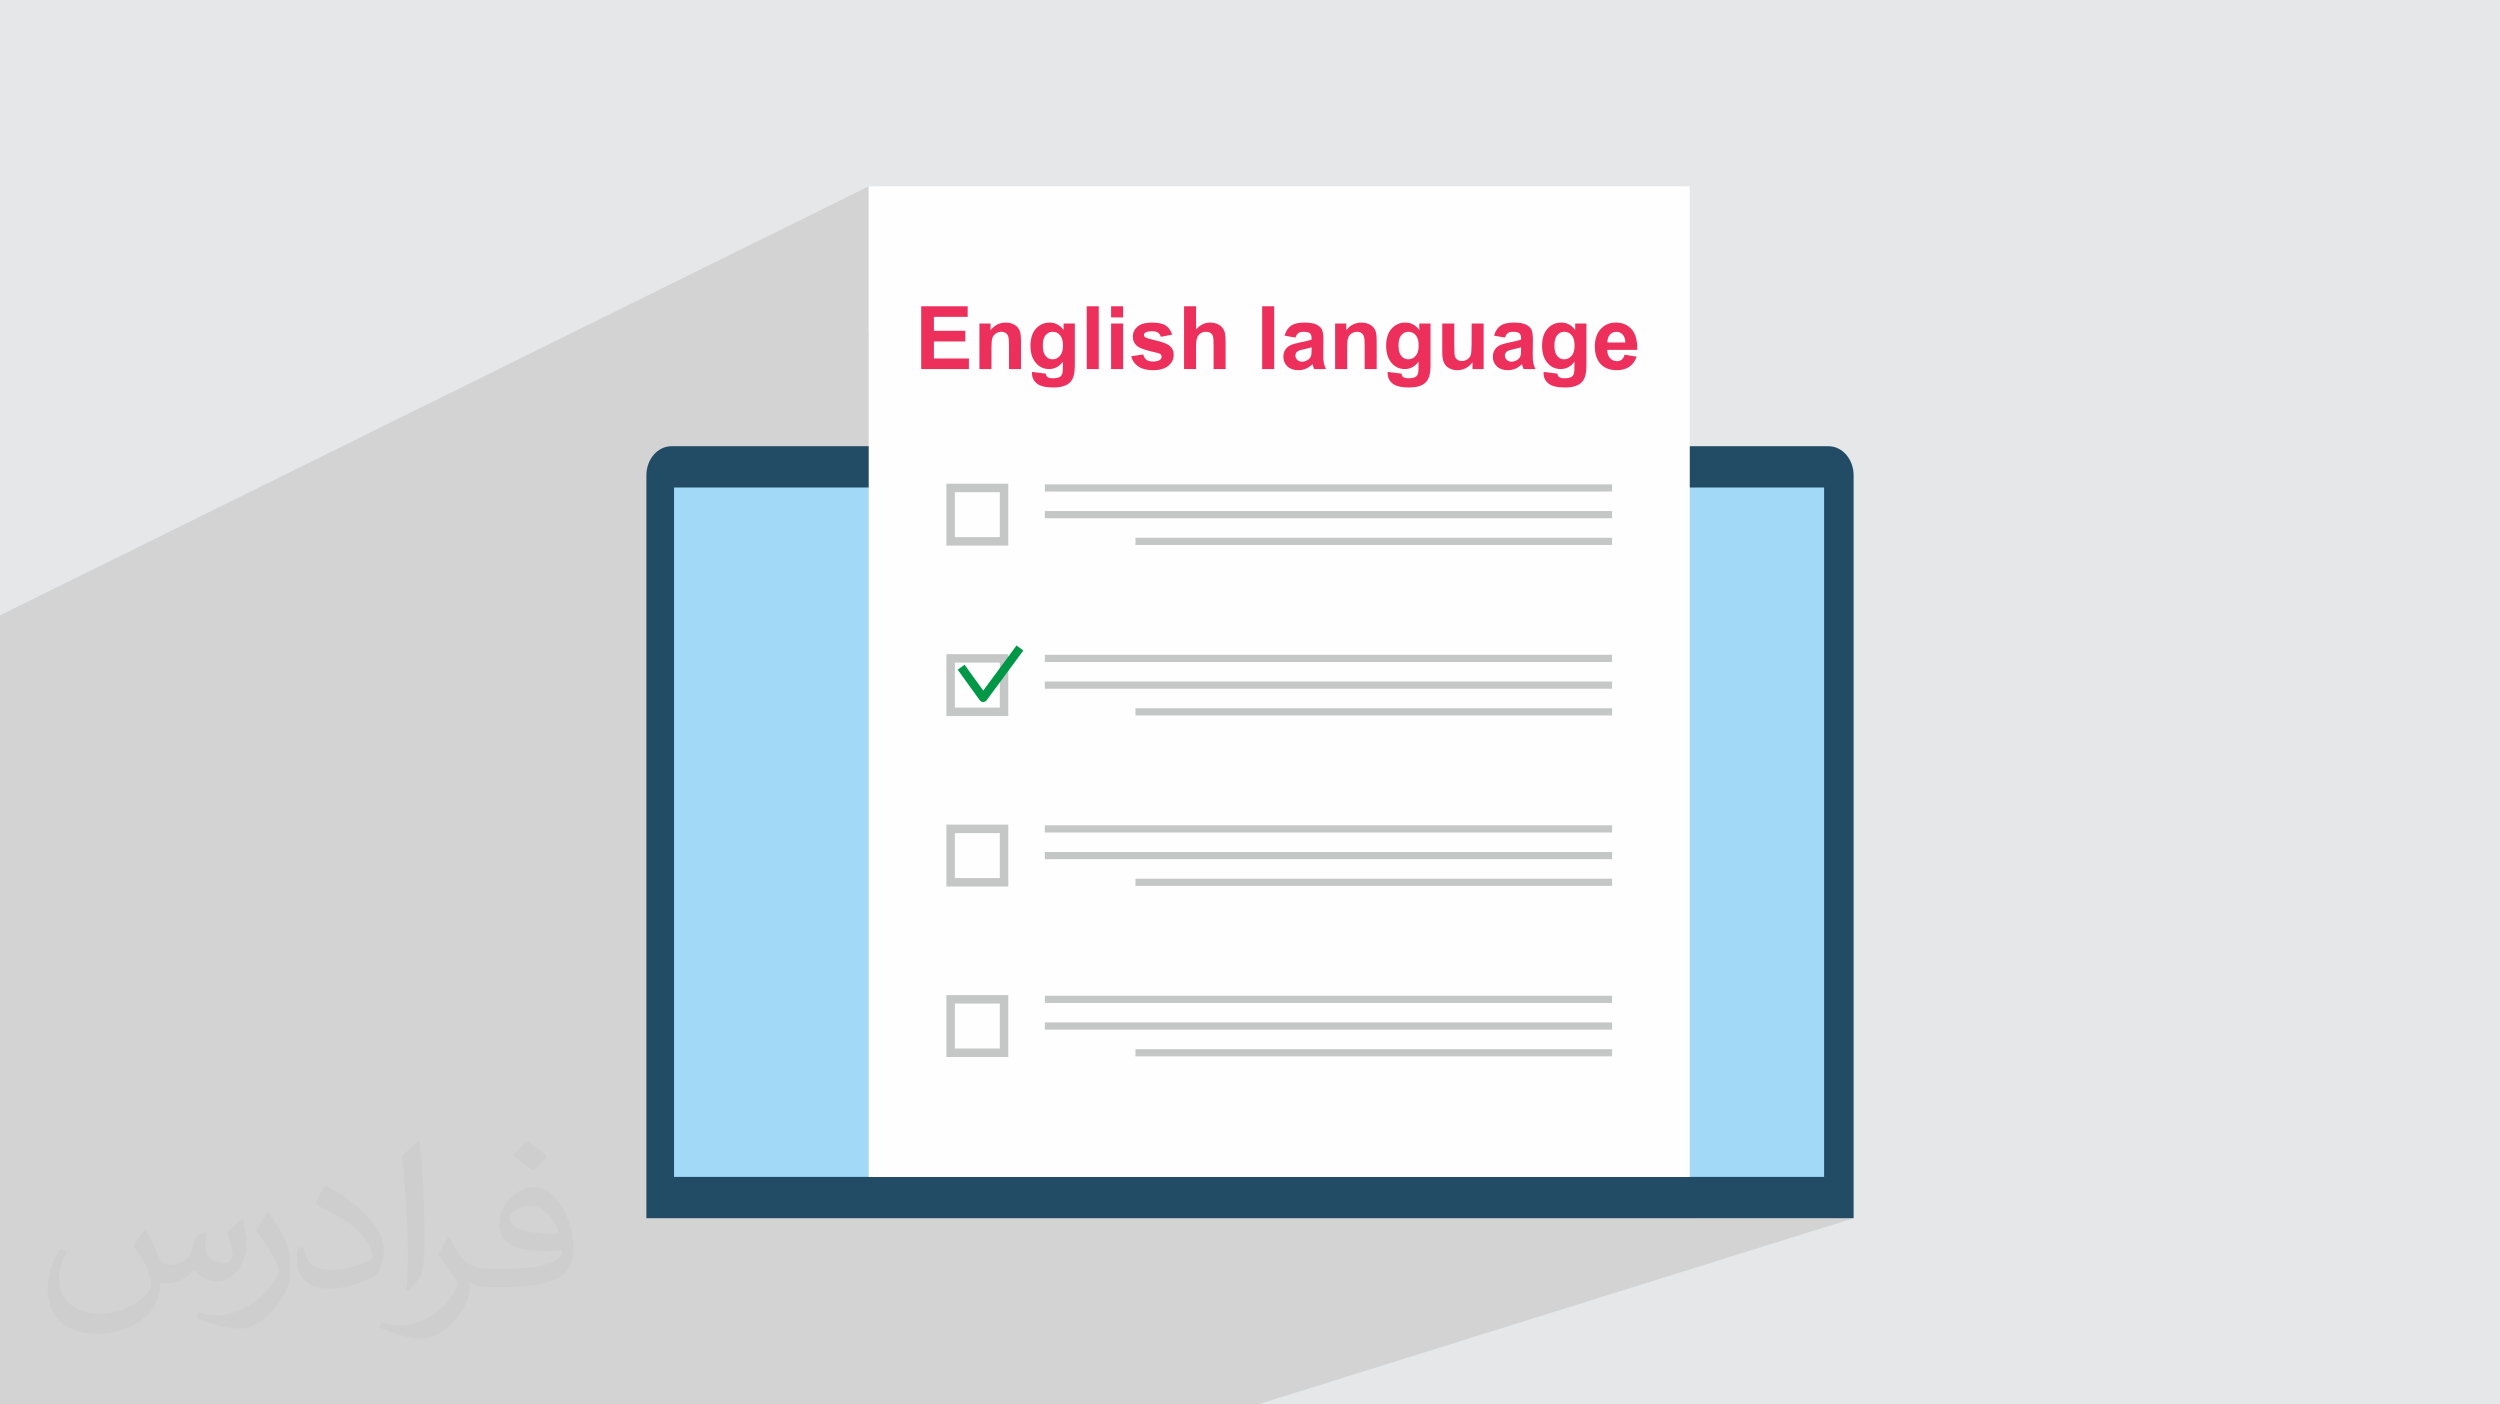 <?xml version="1.0" encoding="UTF-8"?>
<!DOCTYPE svg PUBLIC "-//W3C//DTD SVG 1.1//EN" "http://www.w3.org/Graphics/SVG/1.1/DTD/svg11.dtd">
<!-- Creator: CorelDRAW 2020 (64-Bit) -->
<svg xmlns="http://www.w3.org/2000/svg" xml:space="preserve" width="94.192mm" height="52.917mm" version="1.1" style="shape-rendering:geometricPrecision; text-rendering:geometricPrecision; image-rendering:optimizeQuality; fill-rule:evenodd; clip-rule:evenodd"
viewBox="0 0 9404.92 5283.66"
 xmlns:xlink="http://www.w3.org/1999/xlink"
 xmlns:xodm="http://www.corel.com/coreldraw/odm/2003">
 <defs>
  <style type="text/css">
   <![CDATA[
    .fil0 {fill:#E6E7E8}
    .fil5 {fill:#FEFEFE;fill-rule:nonzero}
    .fil6 {fill:#C5C6C6;fill-rule:nonzero}
    .fil4 {fill:#A2D9F7;fill-rule:nonzero}
    .fil7 {fill:#009846;fill-rule:nonzero}
    .fil3 {fill:#224C66;fill-rule:nonzero}
    .fil8 {fill:#EC305B;fill-rule:nonzero}
    .fil2 {fill:#373435;fill-opacity:0.031}
    .fil1 {fill:#2B2A29;fill-opacity:0.102}
   ]]>
  </style>
 </defs>
 <g id="Layer_x0020_1">
  <polygon class="fil0" points="-0,0 9404.92,0 9404.92,5283.66 -0,5283.66 "/>
  <polygon class="fil1" points="-0,2868 -0,2861.32 -0,2850.54 -0,2795.78 -0,2314.84 3268.04,700.83 3268.04,1245.83 3465.52,1152.18 3640.37,1152.18 3640.37,1192.1 3528.75,1244.55 3626.11,1244.55 3684.57,1217.17 3726.47,1217.17 3726.47,1232.59 3751.88,1220.72 3759.15,1217.58 3766.78,1215.33 3774.79,1213.98 3783.15,1213.53 3786.87,1213.62 3790.5,1213.87 3794.06,1214.3 3797.54,1214.89 3800.94,1215.65 3804.25,1216.58 3807.49,1217.68 3810.64,1218.93 3813.68,1220.34 3816.52,1221.83 3819.17,1223.41 3821.62,1225.09 3823.88,1226.84 3825.95,1228.69 3827.81,1230.64 3829.5,1232.67 3831.05,1234.81 3832.47,1237.01 3833.77,1239.28 3834.94,1241.63 3835.99,1244.04 3836.92,1246.52 3837.73,1249.07 3838.41,1251.7 3839.01,1254.5 3839.41,1256.87 3920.49,1219.21 3927.1,1216.73 3934.02,1214.95 3941.26,1213.89 3948.82,1213.53 3955.22,1213.89 4088.25,1152.18 4133.45,1152.18 4133.45,1173.65 4179.9,1152.18 4225.1,1152.18 4225.1,1194.07 4133.45,1236.26 4133.45,1238.54 4179.9,1217.17 4225.1,1217.17 4225.1,1251.48 4289.25,1222.08 4295.15,1219.46 4301.65,1217.33 4308.76,1215.67 4316.47,1214.48 4318.8,1214.28 4454.38,1152.18 4499.57,1152.18 4499.57,1231.08 4523.75,1220.08 4530.47,1217.22 4537.46,1215.17 4544.71,1213.94 4552.23,1213.53 4556.12,1213.62 4559.92,1213.89 4563.61,1214.35 4567.21,1214.98 4570.7,1215.79 4574.11,1216.79 4577.4,1217.96 4580.61,1219.3 4583.66,1220.82 4586.53,1222.43 4589.19,1224.13 4589.32,1224.23 4748.19,1152.18 4793.39,1152.18 4793.39,1252.9 4865.92,1220.31 4871.44,1218.25 4877.47,1216.55 4884.01,1215.23 4891.07,1214.29 4898.62,1213.72 4906.7,1213.53 4914.03,1213.64 4920.88,1213.98 4927.24,1214.53 4933.12,1215.31 4938.52,1216.32 4943.45,1217.55 4947.89,1219 4951.84,1220.69 4955.4,1222.55 4958.68,1224.52 4961.7,1226.6 4964.44,1228.82 4966.91,1231.15 4969.11,1233.6 4971.02,1236.18 4972.67,1238.88 4972.91,1239.4 5022.66,1217.17 5064.54,1217.17 5064.54,1232.05 5089.96,1220.72 5097.22,1217.58 5104.86,1215.33 5112.86,1213.98 5121.24,1213.53 5124.95,1213.62 5128.59,1213.87 5132.14,1214.3 5135.62,1214.89 5139.02,1215.65 5142.33,1216.58 5145.57,1217.68 5148.73,1218.93 5151.76,1220.34 5154.61,1221.83 5157.25,1223.41 5159.7,1225.09 5161.96,1226.84 5164.02,1228.69 5165.9,1230.64 5167.58,1232.67 5169.12,1234.81 5170.55,1237.01 5171.85,1239.28 5173.03,1241.63 5174.08,1244.04 5175.01,1246.52 5175.81,1249.07 5176.49,1251.7 5177.09,1254.5 5177.22,1255.29 5258.57,1219.21 5265.18,1216.73 5272.1,1214.95 5279.34,1213.89 5286.9,1213.53 5294.66,1213.97 5302.08,1215.28 5309.15,1217.46 5315.88,1220.5 5322.25,1224.43 5322.48,1224.61 5339.3,1217.17 5381.52,1217.17 5381.52,1236.65 5425.69,1217.17 5470.87,1217.17 5470.87,1245.87 5536.19,1217.17 5581.39,1217.17 5581.39,1252.06 5653.94,1220.31 5659.45,1218.25 5665.48,1216.55 5672.02,1215.23 5679.07,1214.29 5686.64,1213.72 5694.71,1213.53 5702.04,1213.64 5708.89,1213.98 5715.25,1214.53 5721.13,1215.31 5726.53,1216.32 5731.45,1217.55 5735.9,1219 5739.85,1220.69 5743.4,1222.55 5746.69,1224.52 5749.71,1226.6 5752.45,1228.82 5754.93,1231.15 5757.12,1233.6 5759.04,1236.18 5760.69,1238.88 5762.1,1241.93 5763.32,1245.55 5764.36,1249.76 5765.11,1253.99 5845.07,1219.21 5851.68,1216.73 5858.6,1214.95 5865.84,1213.89 5873.4,1213.53 5881.17,1213.97 5888.59,1215.28 5895.65,1217.46 5902.38,1220.5 5908.75,1224.43 5908.86,1224.51 5925.79,1217.17 5968.01,1217.17 5968.01,1253.68 6047,1219.56 6054.2,1216.93 6061.78,1215.04 6069.73,1213.91 6078.04,1213.53 6087.31,1213.93 6096.09,1215.11 6104.37,1217.09 6112.15,1219.84 6119.42,1223.4 6126.2,1227.74 6132.47,1232.86 6138.25,1238.78 6143.39,1245.51 6147.82,1253.08 6151.54,1261.49 6154.53,1270.74 6156.8,1280.83 6158.36,1291.75 6159.2,1303.53 6159.31,1316.14 6115.42,1334.89 6157,1341.87 6154.67,1347.89 6152.04,1353.54 6149.07,1358.82 6145.8,1363.73 6142.2,1368.27 6138.3,1372.45 6134.08,1376.26 6129.56,1379.69 6124.71,1382.73 6119.57,1385.36 5609.59,1602.41 6064.64,1602.41 6064.64,1629.53 5824.49,1730.01 6064.64,1730.01 5822.57,1830.5 6064.64,1830.5 6056.15,1833.99 6862.19,1833.99 6862.19,4427.45 6374.54,4582.84 6973.22,4582.84 4731.35,5283.66 4175.27,5283.66 3713.94,5283.66 1682.01,5283.66 1615.67,5283.66 1437.68,5283.66 1372.49,5283.66 1197.78,5283.66 1133.76,5283.66 889.38,5283.66 582.32,5283.66 512.94,5283.66 196.79,5283.66 137.67,5283.66 83.27,5283.66 -0,5283.66 -0,5275.87 -0,5254.14 -0,5195.3 -0,5186.14 -0,5173.57 -0,5148.06 -0,5118.78 -0,5092.25 -0,5032.16 -0,4984.46 -0,4944.76 -0,4906.15 -0,4842.27 -0,4820.52 -0,4768.41 -0,4761.68 -0,4739.94 -0,4681.12 -0,4659.39 -0,4630.72 -0,4592.02 -0,4566.05 -0,4532.87 -0,4479.44 -0,4429.04 -0,4385.4 -0,4353.82 -0,4346.13 -0,4328.08 -0,4247.5 -0,4222.22 -0,4166.94 -0,4145.19 -0,4075.3 -0,4035.98 -0,4013.31 -0,3995.97 -0,3993.91 -0,3989.91 -0,3987.48 -0,3977.84 -0,3973.49 -0,3958.36 -0,3957.47 -0,3957.08 -0,3946.36 -0,3944.86 -0,3926.71 -0,3916.6 -0,3911.54 -0,3910.55 -0,3909.29 -0,3902.46 -0,3893.59 -0,3887.33 -0,3884.64 -0,3882.82 -0,3874.41 -0,3874.08 -0,3873.63 -0,3864.28 -0,3856.89 -0,3846.62 -0,3846.56 -0,3841.38 -0,3832.11 -0,3826.01 -0,3822.8 -0,3807.53 -0,3805.76 -0,3802.73 -0,3796.07 -0,3788 -0,3786.11 -0,3782.24 -0,3779.31 -0,3772.64 -0,3770.04 -0,3765.07 -0,3761.38 -0,3754.73 -0,3754.4 -0,3738.86 -0,3737.71 -0,3727.45 -0,3709.69 -0,3704.77 -0,3699.13 -0,3695.71 -0,3694.71 -0,3685.87 -0,3677.38 -0,3676.03 -0,3666.28 -0,3661.86 -0,3650.09 -0,3626.62 -0,3621.41 -0,3610.32 -0,3598.94 -0,3594.35 -0,3592.27 -0,3586.87 -0,3579.03 -0,3563.28 -0,3558.21 -0,3551.3 -0,3538.9 -0,3520.23 -0,3519.89 -0,3516.06 -0,3499.1 -0,3497 -0,3490.63 -0,3483.96 -0,3479.94 -0,3479.82 -0,3478.28 -0,3468.13 -0,3462.76 -0,3460.58 -0,3451.84 -0,3451.15 -0,3440.74 -0,3414.1 -0,3409.81 -0,3406.91 -0,3373.97 -0,3361.61 -0,3329 -0,3322.63 -0,3318.21 -0,3305.49 -0,3304.62 -0,3302.34 -0,3287 -0,3284.17 -0,3276.88 -0,3275.29 -0,3272.92 -0,3269.04 -0,3266.62 -0,3265.88 -0,3237.14 -0,3226.1 -0,3220.02 -0,3210.21 -0,3205.72 -0,3201.17 -0,3192.72 -0,3192.22 -0,3187.82 -0,3179.85 -0,3172.61 -0,3158.56 -0,3153.97 -0,3140.82 -0,3138.86 -0,3109.6 -0,3103.11 -0,3090.95 -0,3086.9 -0,3085.28 -0,3077.32 -0,3075.54 -0,3070.11 -0,3066.89 -0,3048.94 -0,3040.79 -0,3039.65 -0,3014.08 -0,2999.66 -0,2987.33 -0,2981.46 -0,2979.58 -0,2973.04 -0,2959.65 -0,2944.8 -0,2942.62 -0,2931.35 -0,2928.22 -0,2902.76 -0,2896.42 "/>
  <path class="fil2" d="M548.54 4627.69c17.95,27.21 29.6,53.36 40.96,82.43 8.45,16.91 12.93,48.09 52.57,48.09 11.61,0 28.28,-3.42 43.06,-11.61 16.63,-8.73 29.32,-21.94 35.94,-42l15.85 -53.36 38.57 -19.02 2.64 2.64c-5.27,20.09 -6.59,39.36 -6.59,54.43 0,44.63 38.57,61.56 69.22,61.56 17.95,0 34.09,-8.73 34.09,-25.11 0,-21.13 -8.98,-57.06 -20.62,-89.29 17.95,-17.95 35.94,-35.94 56.53,-50.47l3.17 1.6c8.98,38.04 14,75.56 14,100.66 0,24.57 -10.83,51.79 -19.81,69.49 -18.49,34.87 -51.25,62.62 -90.87,62.62 -30.1,0 -63.65,-15.07 -86.66,-43.06l-1.32 0c-21.66,26.96 -55.22,51.25 -108.86,51.25l-16.63 0c-2.64,35.41 -10.29,60.49 -21.94,82.95 -31.95,62.34 -126.81,106.47 -216.1,106.47 -124.17,0 -186.51,-71.59 -186.51,-166.96 0,-58.91 19.27,-113.6 48.88,-152.42l24.29 10.04c-18.49,35.41 -30.91,68.68 -30.91,101.45 0,89.29 72.66,131.83 156.4,131.83 77.68,0 173.83,-49.41 191.28,-106.72 -6.59,-62.62 -30.1,-91.93 -66.04,-148.99 10.83,-19.02 24.83,-38.04 42.28,-58.38l3.17 0 0 0 0 0 -0.02 -0.09zm1432.13 -336.04c26.15,16.39 51.79,35.66 76.87,57.85 -14,19.81 -31.45,37.79 -53.11,53.64 -25.11,-20.34 -50.19,-37.79 -75.84,-56.27 17.42,-19.55 34.62,-38.29 52.04,-55.22l0 0 0 0 0 0 0 0 0 0 0.03 0zm13.47 244.11c-42.28,0 -76.87,27.75 -76.87,48.34 0,44.13 84.53,57.85 185.72,57.31 -12.68,-51.79 -57.06,-105.68 -108.86,-105.68l0.01 0.03zm-94.86 236.19c54.96,0 103.04,-1.6 139.74,-10.83 40.96,-10.29 75.56,-30.91 75.56,-45.17 0,-3.7 0,-8.19 -1.32,-11.89 -22.98,2.11 -49.41,2.11 -72.38,2.11 -74.49,0 -131.55,-16.91 -154.02,-58.66 -5.55,-11.61 -9.51,-24.57 -9.51,-39.36 0,-40.43 17.42,-79.79 48.09,-107 25.61,-22.45 53.89,-36.44 82.67,-36.44 52.04,0 93.51,41.75 122.57,107.54 15.85,35.94 26.68,77.4 26.68,129.72 0,34.87 -9.51,64.19 -31.17,85.85 -40.43,39.11 -114.92,53.89 -229.04,53.89l-51.79 0 0 0 -13.47 0c-28.28,0 -48.62,-5.02 -64.72,-17.42l-2.64 0c0.79,6.59 1.32,12.93 1.32,19.02 0,25.61 -8.45,58.38 -25.61,84.53 -50.72,75.3 -105.68,108.04 -153.24,108.04 -48.09,0 -107,-18.49 -160.11,-42.54l9.51 -18.49c17.17,7.13 40.96,11.89 73.7,11.89 85.85,0 198.66,-82.43 212.66,-163 -3.17,-6.59 -8.98,-15.32 -17.17,-24.57 -25.11,-29.85 -40.96,-54.68 -55.75,-80.83 12.68,-25.11 24.29,-45.17 35.13,-63.4l4.49 -0.53c36.72,74.77 69.99,117.55 144.23,117.55l11.61 0 0 0 53.89 0 0 0 0 0 0 0 0 0 0 0 0.09 0.01zm-371.98 79c6.34,-34.34 6.87,-72.91 6.87,-108.86l0 -53.36c0,-99.6 -12.68,-244.36 -22.98,-338.68 17.95,-19.27 43.06,-42 62.87,-57.31l5.81 1.6c13.47,118.62 16.63,256 16.63,383.06 0,33.3 -1.32,65.79 -4.49,89.55 -1.85,30.1 -19.27,52.83 -56.53,87.7l-8.19 -3.7zm-382.8 -157.19c1.85,46.77 24.83,83.49 105.15,83.49 49.93,0 92.19,-12.93 138.96,-35.13 8.45,-3.7 12.93,-8.73 12.93,-12.93 0,-29.32 -22.45,-68.15 -60.23,-103.55 -36.72,-33.3 -85.34,-62.62 -130.76,-82.18 -15.6,-6.59 -20.62,-13.47 -20.62,-20.09 0,-13.47 17.95,-41.75 32.77,-62.09l5.02 -0.53c52.04,27.21 110.17,67.64 153.24,112.53 39.11,41.47 63.4,83.49 63.4,129.19 0,33.81 -10.29,65.51 -26.96,95.11 -57.06,28.79 -117.83,50.72 -178.06,50.72 -73.17,0 -123.1,-34.34 -123.1,-114.92 0,-8.73 0,-22.19 3.17,-39.64l25.11 0 0 0 0 0 0 0 0 0 0 0 -0.02 0zm-132.37 -132.9l45.45 73.45c16.63,27.21 32.23,56.81 32.23,103.55l0 59.7c0,48.34 -30.91,100.13 -80.83,151.38 -39.11,34.62 -73.7,49.41 -105.68,49.41 -47.55,0 -101.98,-14.79 -164.85,-41.75l7.13 -18.49c19.81,5.27 42.79,9.77 71.06,9.77 90.36,-0.53 182.8,-66.57 225.08,-147.15 5.02,-9.26 6.87,-17.95 6.87,-24.04 0,-9.26 -5.02,-19.55 -8.98,-28.79 -22.98,-43.31 -48.62,-82.95 -76.87,-119.68 14.79,-23.25 29.6,-45.7 45.7,-67.9l3.7 0.53 0 0 0 0 0 0 0 0 0 0 -0.02 0.01z"/>
  <path class="fil3" d="M2431.7 4582.84l4541.52 0 0 -2794.8c0,-60.44 -42.34,-109.42 -94.72,-109.42l-4352.04 0c-52.34,0.01 -94.77,48.99 -94.77,109.42l0 2794.8z"/>
  <polygon class="fil4" points="2535.75,4427.45 6862.19,4427.45 6862.19,1833.99 2535.75,1833.99 "/>
  <polygon class="fil5" points="3268.04,4427.73 6356.84,4427.73 6356.84,700.83 3268.04,700.83 "/>
  <g id="_1773555121808">
   <g>
    <g>
     <polygon class="fil6" points="6064.64,1849.21 3930.59,1849.21 3930.59,1822.09 6064.64,1822.09 "/>
     <polygon class="fil6" points="6064.64,1949.69 3930.59,1949.69 3930.59,1922.58 6064.64,1922.58 "/>
     <polygon class="fil6" points="6064.64,2050.18 4271.55,2050.18 4271.55,2023.06 6064.64,2023.06 "/>
     <polygon class="fil6" points="6064.64,2490.48 3930.59,2490.48 3930.59,2463.37 6064.64,2463.37 "/>
     <polygon class="fil6" points="6064.64,2590.96 3930.59,2590.96 3930.59,2563.85 6064.64,2563.85 "/>
     <polygon class="fil6" points="6064.64,2691.45 4271.55,2691.45 4271.55,2664.33 6064.64,2664.33 "/>
     <polygon class="fil6" points="6064.64,3131.75 3930.59,3131.75 3930.59,3104.64 6064.64,3104.64 "/>
     <polygon class="fil6" points="6064.64,3232.24 3930.59,3232.24 3930.59,3205.13 6064.64,3205.13 "/>
     <polygon class="fil6" points="6064.64,3332.72 4271.55,3332.72 4271.55,3305.61 6064.64,3305.61 "/>
     <polygon class="fil6" points="6064.64,3773.04 3930.59,3773.04 3930.59,3745.91 6064.64,3745.91 "/>
     <polygon class="fil6" points="6064.64,3873.53 3930.59,3873.53 3930.59,3846.4 6064.64,3846.4 "/>
     <polygon class="fil6" points="6064.64,3973.97 4271.55,3973.97 4271.55,3946.88 6064.64,3946.88 "/>
    </g>
    <g>
     <path class="fil6" d="M3761.22 2020.64l-169.07 0 0 -169.06 169.07 0 0 169.06zm-200.99 31.9l232.86 0 0 -232.86 -232.86 0 0 232.86z"/>
     <path class="fil6" d="M3761.22 2661.92l-169.07 0 0 -169.07 169.07 0 0 169.07zm-200.99 31.89l232.86 0 0 -232.86 -232.86 0 0 232.86z"/>
     <path class="fil7" d="M3698.69 2641.01l-0.08 0c-5.12,-0.02 -9.87,-2.49 -12.85,-6.62l-82.93 -115.04 25.86 -18.65 70.16 97.29 125.25 -169.73 25.65 18.94 -138.21 187.33c-3.03,4.08 -7.78,6.48 -12.85,6.48z"/>
     <path class="fil6" d="M3761.22 3303.19l-169.07 0 0 -169.06 169.07 0 0 169.06zm-200.99 31.9l232.86 0 0 -232.86 -232.86 0 0 232.86z"/>
     <path class="fil6" d="M3761.22 3944.46l-169.07 0 0 -169.07 169.07 0 0 169.07zm-200.99 31.91l232.86 0 0 -232.86 -232.86 0 0 232.86z"/>
    </g>
   </g>
   <path class="fil8" d="M3465.52 1388.39l0 -236.2 174.85 0 0 39.92 -127.02 0 0 52.45 118.11 0 0 39.92 -118.11 0 0 63.99 131.63 0 0 39.92 -179.46 0zm375.41 0l-45.19 0 0 -87.26c0,-18.46 -0.99,-30.4 -2.92,-35.79 -1.98,-5.44 -5.11,-9.63 -9.52,-12.65 -4.38,-3.02 -9.67,-4.5 -15.84,-4.5 -7.91,0 -15,2.14 -21.27,6.43 -6.32,4.28 -10.61,10 -12.92,17.04 -2.37,7.09 -3.52,20.18 -3.52,39.31l0 77.41 -45.19 0 0 -171.21 41.9 0 0 25.12c15.01,-19.18 33.87,-28.76 56.68,-28.76 10,0 19.19,1.82 27.49,5.4 8.37,3.62 14.63,8.19 18.86,13.74 4.28,5.6 7.26,11.93 8.91,19.02 1.71,7.1 2.53,17.2 2.53,30.4l0 106.28zm41.52 10.89l51.8 6.26c0.88,6.11 2.86,10.28 5.93,12.59 4.34,3.25 11.1,4.89 20.35,4.89 11.82,0 20.67,-1.76 26.61,-5.33 3.95,-2.37 6.98,-6.16 9.02,-11.43 1.37,-3.73 2.1,-10.72 2.1,-20.79l0.21 -25.01c-13.64,18.63 -30.79,27.93 -51.46,27.93 -22.99,0 -41.24,-9.73 -54.65,-29.14 -10.56,-15.34 -15.84,-34.47 -15.84,-57.29 0,-28.71 6.93,-50.58 20.73,-65.7 13.79,-15.13 31,-22.72 51.57,-22.72 21.17,0 38.65,9.3 52.39,27.88l0 -24.24 42.23 0 0 153.52c0,20.17 -1.64,35.3 -5,45.24 -3.3,10 -7.97,17.81 -14.02,23.53 -5.99,5.66 -14.02,10.16 -24.08,13.36 -10.06,3.25 -22.76,4.84 -38.1,4.84 -29.03,0 -49.58,-5.01 -61.75,-14.96 -12.14,-10 -18.19,-22.61 -18.19,-37.94 0,-1.48 0.06,-3.34 0.16,-5.49zm40.58 -99.97c0,18.15 3.51,31.4 10.5,39.82 7.04,8.41 15.73,12.64 26,12.64 11,0 20.35,-4.34 27.94,-12.97 7.64,-8.64 11.43,-21.4 11.43,-38.33 0,-17.7 -3.62,-30.84 -10.94,-39.42 -7.25,-8.58 -16.49,-12.86 -27.65,-12.86 -10.83,0 -19.74,4.23 -26.78,12.65 -6.99,8.4 -10.5,21.22 -10.5,38.47zm165.22 89.08l0 -236.2 45.2 0 0 236.2 -45.2 0zm91.65 -194.31l0 -41.9 45.2 0 0 41.9 -45.2 0zm0 194.31l0 -171.21 45.2 0 0 171.21 -45.2 0zm75.5 -48.16l45.52 -6.93c1.92,8.75 5.83,15.39 11.76,19.9 5.88,4.56 14.19,6.82 24.79,6.82 11.72,0 20.52,-2.15 26.45,-6.44 3.95,-3.02 5.95,-7.09 5.95,-12.14 0,-3.4 -1.11,-6.27 -3.26,-8.53 -2.25,-2.14 -7.31,-4.17 -15.12,-5.99 -36.56,-8.09 -59.71,-15.45 -69.49,-22.11 -13.59,-9.29 -20.34,-22.15 -20.34,-38.59 0,-14.9 5.87,-27.39 17.58,-37.49 11.72,-10.12 29.85,-15.19 54.44,-15.19 23.42,0 40.85,3.85 52.23,11.49 11.38,7.71 19.24,19.03 23.53,34.04l-42.56 7.92c-1.82,-6.7 -5.34,-11.87 -10.45,-15.45 -5.11,-3.57 -12.42,-5.33 -21.93,-5.33 -11.99,0 -20.57,1.65 -25.79,4.99 -3.46,2.37 -5.16,5.45 -5.16,9.19 0,3.25 1.47,5.99 4.5,8.25 4.12,3.03 18.25,7.26 42.45,12.76 24.19,5.49 41.07,12.2 50.63,20.18 9.52,8.03 14.25,19.29 14.25,33.7 0,15.68 -6.54,29.2 -19.69,40.47 -13.08,11.27 -32.49,16.93 -58.23,16.93 -23.3,0 -41.78,-4.72 -55.41,-14.14 -13.59,-9.4 -22.5,-22.15 -26.67,-38.31zm244.17 -188.05l0 87.53c14.68,-17.42 32.26,-26.17 52.66,-26.17 10.51,0 19.97,1.94 28.38,5.77 8.41,3.91 14.74,8.81 19.02,14.86 4.29,5.99 7.21,12.65 8.75,19.95 1.59,7.32 2.36,18.64 2.36,33.99l0 100.28 -45.19 0 0 -90.27c0,-17.93 -0.88,-29.31 -2.58,-34.15 -1.77,-4.83 -4.84,-8.69 -9.25,-11.49 -4.4,-2.86 -9.89,-4.28 -16.54,-4.28 -7.59,0 -14.35,1.81 -20.34,5.5 -5.99,3.62 -10.33,9.13 -13.09,16.49 -2.81,7.32 -4.17,18.2 -4.17,32.56l0 85.65 -45.19 0 0 -236.2 45.19 0zm248.62 236.2l0 -236.2 45.2 0 0 236.2 -45.2 0zm125.3 -118.43l-40.91 -7.26c4.61,-16.71 12.59,-29.08 23.85,-37.1 11.28,-8.03 28.05,-12.05 50.26,-12.05 20.18,0 35.24,2.37 45.14,7.16 9.84,4.78 16.81,10.82 20.83,18.19 4.01,7.37 6.05,20.84 6.05,40.53l-0.66 52.78c0,15.01 0.72,26.11 2.15,33.26 1.43,7.15 4.12,14.79 8.09,22.93l-44.87 0c-1.16,-2.97 -2.65,-7.36 -4.34,-13.19 -0.71,-2.7 -1.26,-4.45 -1.59,-5.28 -7.7,7.59 -15.96,13.25 -24.75,17.04 -8.79,3.79 -18.14,5.72 -28.09,5.72 -17.54,0 -31.4,-4.78 -41.52,-14.35 -10.11,-9.52 -15.17,-21.62 -15.17,-36.25 0,-9.62 2.31,-18.24 6.92,-25.84 4.61,-7.52 11.05,-13.35 19.41,-17.36 8.31,-4.01 20.29,-7.54 35.96,-10.55 21.12,-3.96 35.8,-7.7 43.93,-11.1l0 -4.57c0,-8.8 -2.15,-15.07 -6.43,-18.86 -4.34,-3.73 -12.49,-5.6 -24.41,-5.6 -8.09,0 -14.35,1.59 -18.86,4.83 -4.56,3.2 -8.2,8.86 -10.99,16.93zm60.7 36.61c-5.78,1.93 -14.96,4.23 -27.55,6.93 -12.53,2.71 -20.78,5.33 -24.63,7.87 -5.88,4.23 -8.85,9.51 -8.85,15.95 0,6.38 2.37,11.82 7.09,16.44 4.73,4.62 10.72,6.93 18.03,6.93 8.14,0 15.95,-2.7 23.36,-8.03 5.45,-4.12 9.08,-9.08 10.77,-15.01 1.16,-3.85 1.77,-11.22 1.77,-22.05l0 -9.03zm244.83 81.82l-45.19 0 0 -87.26c0,-18.46 -1,-30.4 -2.92,-35.79 -1.98,-5.44 -5.11,-9.63 -9.52,-12.65 -4.39,-3.02 -9.68,-4.5 -15.84,-4.5 -7.92,0 -15.01,2.14 -21.27,6.43 -6.33,4.28 -10.61,10 -12.92,17.04 -2.37,7.09 -3.52,20.18 -3.52,39.31l0 77.41 -45.19 0 0 -171.21 41.89 0 0 25.12c15.02,-19.18 33.87,-28.76 56.69,-28.76 10,0 19.19,1.82 27.49,5.4 8.36,3.62 14.63,8.19 18.85,13.74 4.29,5.6 7.27,11.93 8.92,19.02 1.7,7.1 2.53,17.2 2.53,30.4l0 106.28zm41.52 10.89l51.79 6.26c0.89,6.11 2.87,10.28 5.94,12.59 4.34,3.25 11.1,4.89 20.34,4.89 11.82,0 20.68,-1.76 26.61,-5.33 3.95,-2.37 6.99,-6.16 9.03,-11.43 1.37,-3.73 2.09,-10.72 2.09,-20.79l0.22 -25.01c-13.64,18.63 -30.79,27.93 -51.47,27.93 -22.98,0 -41.23,-9.73 -54.65,-29.14 -10.56,-15.34 -15.84,-34.47 -15.84,-57.29 0,-28.71 6.93,-50.58 20.74,-65.7 13.79,-15.13 30.99,-22.72 51.56,-22.72 21.17,0 38.65,9.3 52.4,27.88l0 -24.24 42.23 0 0 153.52c0,20.17 -1.65,35.3 -5.01,45.24 -3.29,10 -7.97,17.81 -14.02,23.53 -5.99,5.66 -14.02,10.16 -24.07,13.36 -10.06,3.25 -22.76,4.84 -38.1,4.84 -29.04,0 -49.59,-5.01 -61.75,-14.96 -12.15,-10 -18.19,-22.61 -18.19,-37.94 0,-1.48 0.05,-3.34 0.16,-5.49zm40.58 -99.97c0,18.15 3.51,31.4 10.49,39.82 7.05,8.41 15.73,12.64 26.01,12.64 10.99,0 20.35,-4.34 27.93,-12.97 7.64,-8.64 11.43,-21.4 11.43,-38.33 0,-17.7 -3.62,-30.84 -10.93,-39.42 -7.26,-8.58 -16.5,-12.86 -27.66,-12.86 -10.82,0 -19.73,4.23 -26.78,12.65 -6.98,8.4 -10.49,21.22 -10.49,38.47zm278.38 89.08l0 -25.62c-6.27,9.13 -14.47,16.39 -24.63,21.83 -10.17,5.39 -20.9,8.09 -32.16,8.09 -11.55,0 -21.89,-2.53 -31.01,-7.6 -9.19,-5.05 -15.79,-12.2 -19.85,-21.32 -4.13,-9.19 -6.15,-21.84 -6.15,-38l0 -108.59 45.18 0 0 78.84c0,24.14 0.83,38.87 2.54,44.32 1.65,5.44 4.67,9.78 9.13,12.91 4.39,3.2 10,4.79 16.82,4.79 7.76,0 14.68,-2.15 20.84,-6.38 6.16,-4.23 10.33,-9.52 12.59,-15.84 2.25,-6.32 3.4,-21.72 3.4,-46.29l0 -72.36 45.2 0 0 171.21 -41.9 0zm122.01 -118.43l-40.9 -7.26c4.6,-16.71 12.58,-29.08 23.85,-37.1 11.27,-8.03 28.05,-12.05 50.25,-12.05 20.18,0 35.24,2.37 45.14,7.16 9.84,4.78 16.82,10.82 20.84,18.19 4.01,7.37 6.04,20.84 6.04,40.53l-0.66 52.78c0,15.01 0.72,26.11 2.15,33.26 1.43,7.15 4.13,14.79 8.09,22.93l-44.87 0c-1.16,-2.97 -2.64,-7.36 -4.34,-13.19 -0.71,-2.7 -1.26,-4.45 -1.59,-5.28 -7.7,7.59 -15.96,13.25 -24.74,17.04 -8.8,3.79 -18.15,5.72 -28.1,5.72 -17.54,0 -31.4,-4.78 -41.51,-14.35 -10.12,-9.52 -15.18,-21.62 -15.18,-36.25 0,-9.62 2.31,-18.24 6.92,-25.84 4.62,-7.52 11.05,-13.35 19.41,-17.36 8.31,-4.01 20.29,-7.54 35.96,-10.55 21.12,-3.96 35.8,-7.7 43.93,-11.1l0 -4.57c0,-8.8 -2.14,-15.07 -6.43,-18.86 -4.34,-3.73 -12.48,-5.6 -24.41,-5.6 -8.08,0 -14.35,1.59 -18.85,4.83 -4.57,3.2 -8.2,8.86 -11,16.93zm60.7 36.61c-5.77,1.93 -14.96,4.23 -27.55,6.93 -12.53,2.71 -20.78,5.33 -24.63,7.87 -5.87,4.23 -8.85,9.51 -8.85,15.95 0,6.38 2.37,11.82 7.09,16.44 4.73,4.62 10.72,6.93 18.03,6.93 8.14,0 15.95,-2.7 23.37,-8.03 5.44,-4.12 9.07,-9.08 10.76,-15.01 1.16,-3.85 1.77,-11.22 1.77,-22.05l0 -9.03zm84.83 92.71l51.8 6.26c0.88,6.11 2.86,10.28 5.93,12.59 4.34,3.25 11.1,4.89 20.35,4.89 11.82,0 20.67,-1.76 26.6,-5.33 3.96,-2.37 6.99,-6.16 9.03,-11.43 1.37,-3.73 2.09,-10.72 2.09,-20.79l0.22 -25.01c-13.64,18.63 -30.79,27.93 -51.46,27.93 -22.99,0 -41.24,-9.73 -54.65,-29.14 -10.56,-15.34 -15.84,-34.47 -15.84,-57.29 0,-28.71 6.93,-50.58 20.73,-65.7 13.79,-15.13 31,-22.72 51.57,-22.72 21.17,0 38.65,9.3 52.39,27.88l0 -24.24 42.23 0 0 153.52c0,20.17 -1.65,35.3 -5,45.24 -3.3,10 -7.97,17.81 -14.02,23.53 -5.99,5.66 -14.02,10.16 -24.08,13.36 -10.06,3.25 -22.76,4.84 -38.1,4.84 -29.03,0 -49.59,-5.01 -61.75,-14.96 -12.14,-10 -18.19,-22.61 -18.19,-37.94 0,-1.48 0.06,-3.34 0.16,-5.49zm40.58 -99.97c0,18.15 3.51,31.4 10.5,39.82 7.04,8.41 15.72,12.64 26,12.64 11,0 20.35,-4.34 27.94,-12.97 7.64,-8.64 11.43,-21.4 11.43,-38.33 0,-17.7 -3.62,-30.84 -10.94,-39.42 -7.25,-8.58 -16.5,-12.86 -27.65,-12.86 -10.83,0 -19.74,4.23 -26.78,12.65 -6.99,8.4 -10.5,21.22 -10.5,38.47zm264.19 34.98l45.2 7.59c-5.77,16.54 -14.96,29.15 -27.44,37.82 -12.54,8.64 -28.21,12.98 -46.96,12.98 -29.73,0 -51.78,-9.74 -66.03,-29.2 -11.27,-15.62 -16.93,-35.3 -16.93,-59.1 0,-28.38 7.42,-50.64 22.22,-66.7 14.79,-16.11 33.54,-24.14 56.18,-24.14 25.4,0 45.47,8.42 60.21,25.25 14.68,16.81 21.72,42.61 21.06,77.35l-113.16 0c0.34,13.41 3.96,23.86 10.94,31.34 6.93,7.48 15.62,11.2 25.95,11.2 7.1,0 13.03,-1.92 17.81,-5.76 4.84,-3.85 8.48,-10.06 10.94,-18.64zm2.65 -45.86c-0.34,-13.14 -3.68,-23.14 -10.12,-29.95 -6.43,-6.88 -14.24,-10.28 -23.47,-10.28 -9.85,0 -17.97,3.62 -24.41,10.83 -6.43,7.2 -9.57,17.04 -9.46,29.41l67.47 0z"/>
  </g>
 </g>
</svg>
